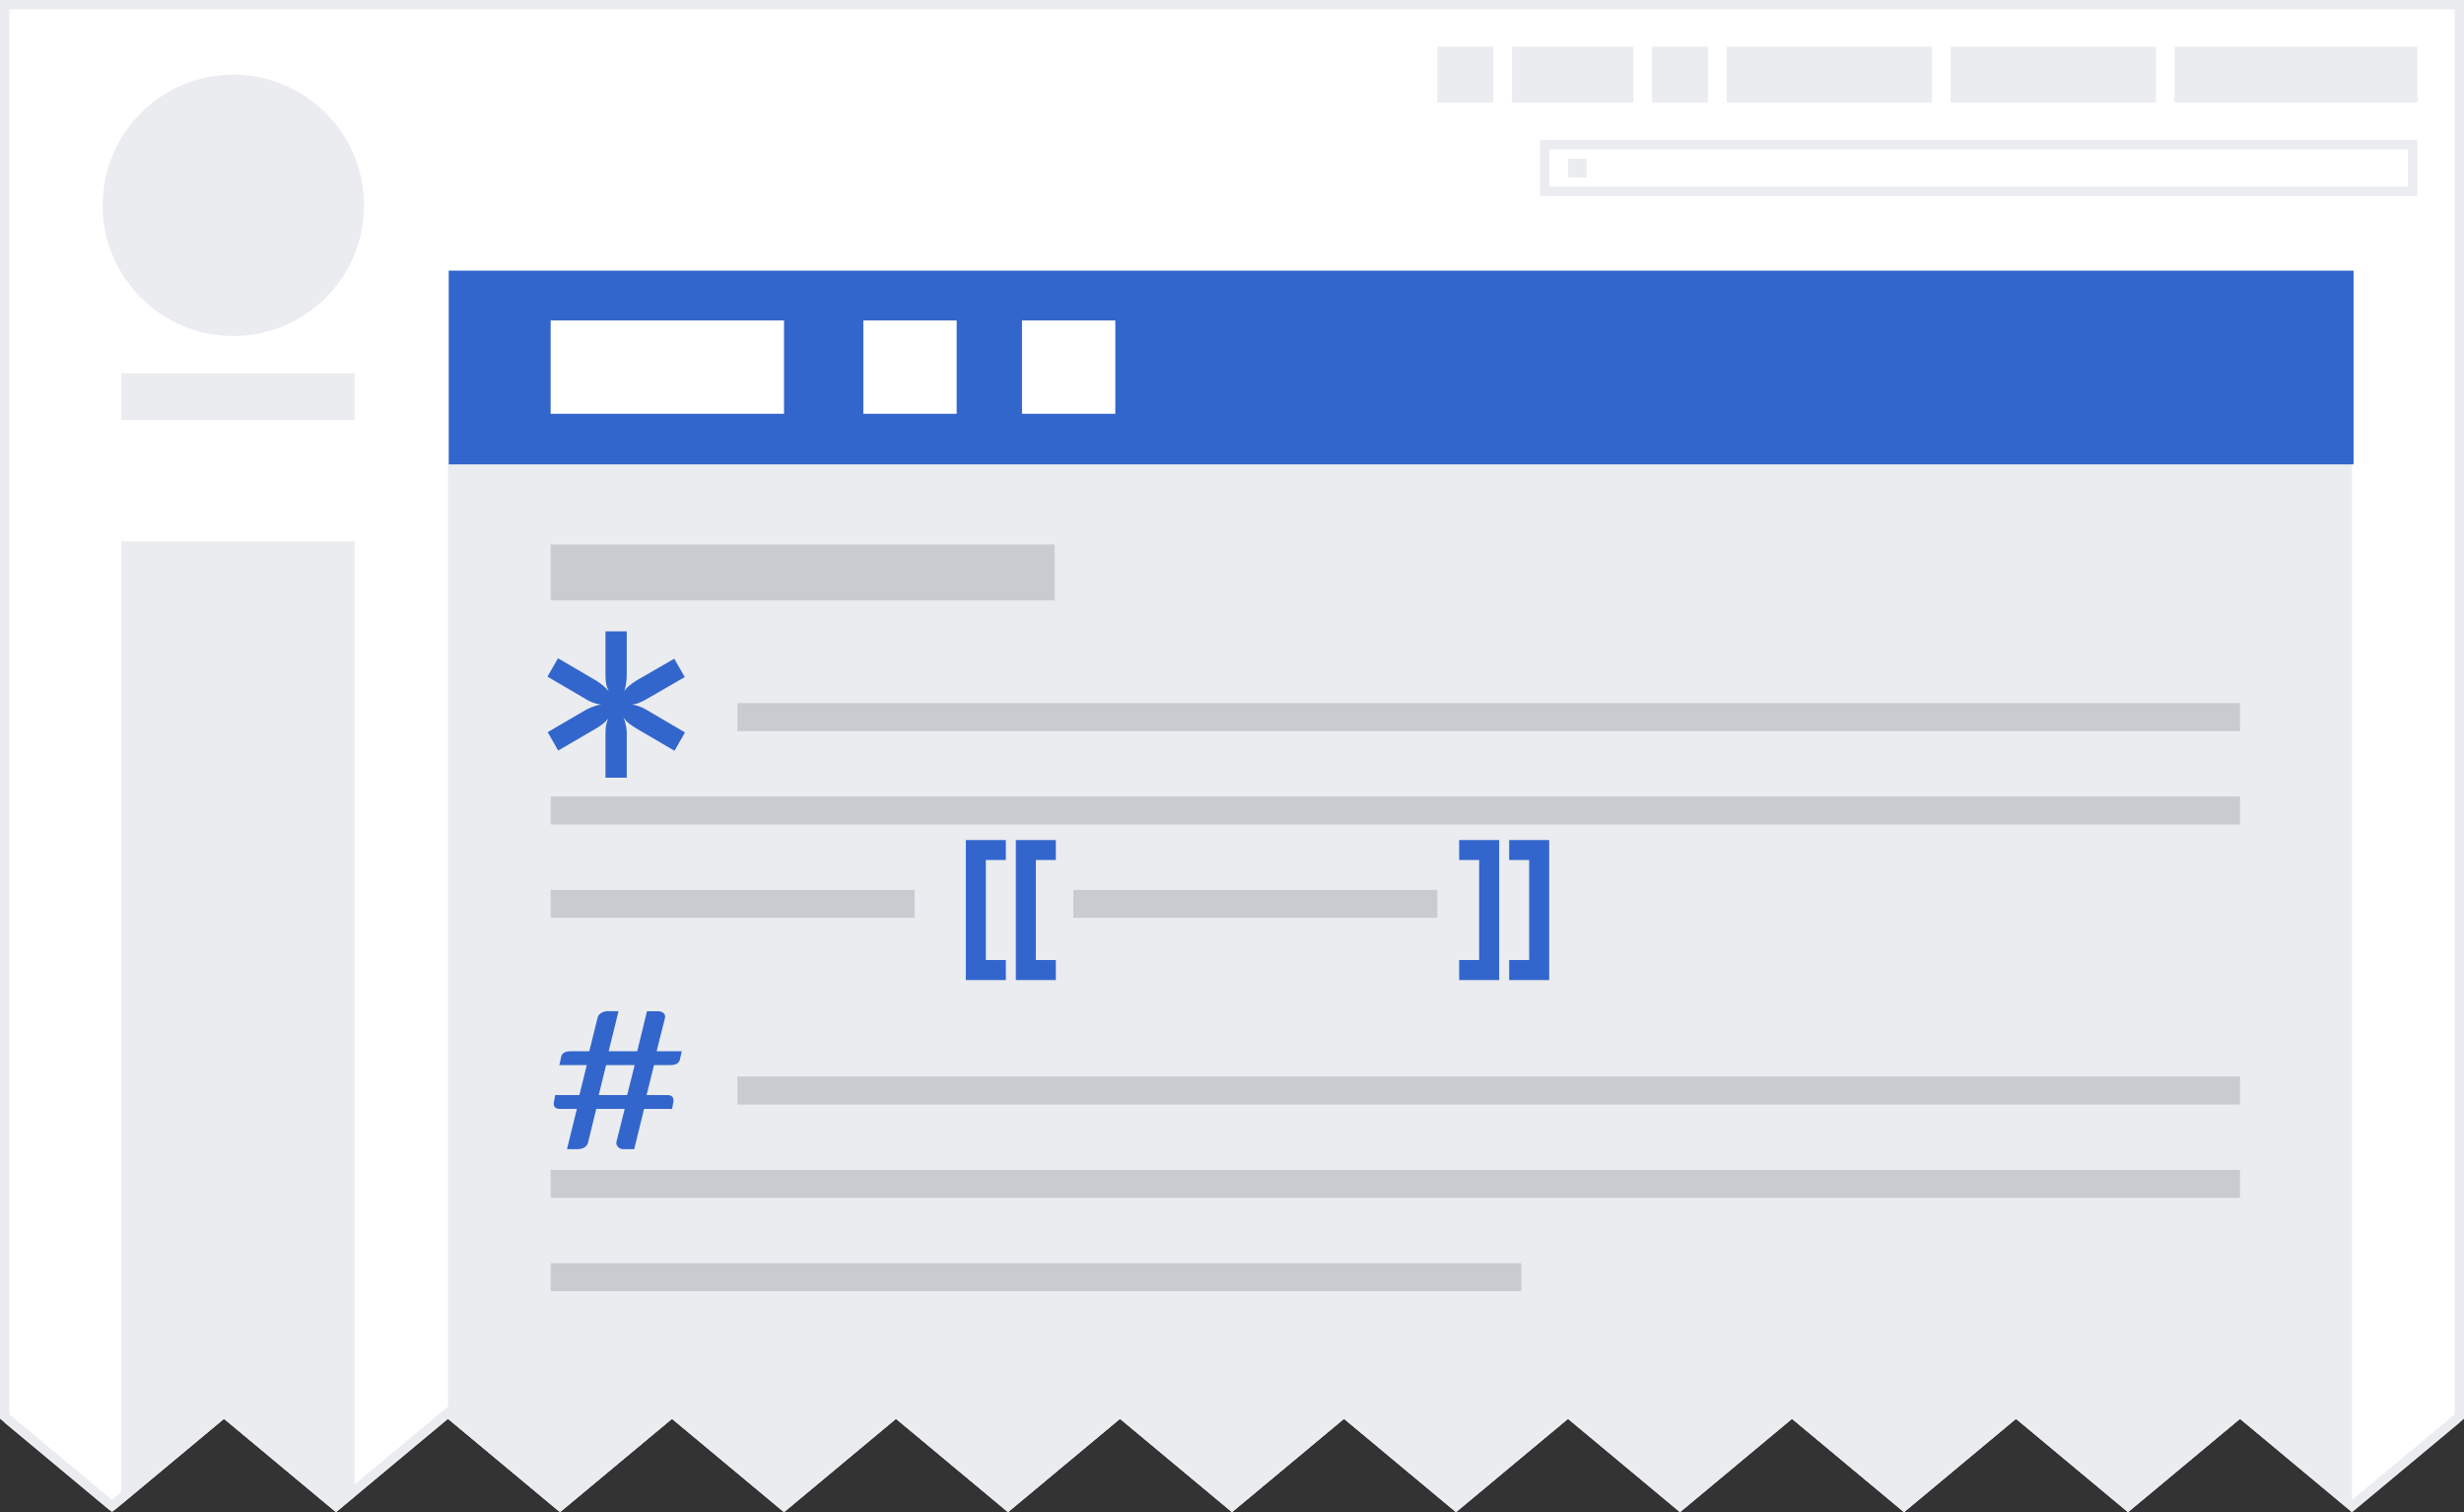 <?xml version="1.0" encoding="UTF-8"?>
<svg xmlns="http://www.w3.org/2000/svg" width="264" height="162" viewBox="0 0 264 162">
	<rect x="0" y="0" width="264" height="162" fill="#333333" stroke="none"/>
	<defs>
		<clipPath id="jagged-edge">
			<path d="M0 0v152l12 10 12-10 12 10 12-10 12 10 12-10 12 10 12-10 12 10 12-10 12 10 12-10 12 10 12-10 12 10 12-10 12 10 12-10 12 10 12-10 12 10 12-10V0z"/>
		</clipPath>
	</defs>
	<g id="screenshot" clip-path="url(#jagged-edge)">
		<path id="background" fill="#fff" d="M263.5 162.25l-263-.5V.5h263z"/>
		<path id="article" fill="#eaecf0" d="M252 162.496V29H48v133.496z"/>
		<path id="logo" fill="#eaecf0" d="M11 22c0-7.732 6.268-14 14-14s14 6.268 14 14-6.268 14-14 14-14-6.268-14-14z"/>
		<path id="sidebar" fill="#eaecf0" d="M38 163.807V58H13v105.807h25z"/>
		<path id="personal-tools" fill="#eaecf0" d="M233 5h26v6h-26V5zm-24 0h22v6h-22zm-24 0h22v6h-22zm-23 0h13v6h-13zm15 0h6v6h-6zm-23 0h6v6h-6z"/>
		<g id="search" fill="#eaecf0">
			<path d="M258 16v4h-92v-4h92m1-1h-94v6h94v-6z"/>
			<path id="icon" d="M168 17h2v2h-2z"/>
		</g>
		<path id="sitename" fill="#eaecf0" d="M38 45v-5H13v5h25z"/>
		<path id="border" fill="#eaecf0" d="M0 0v162h264V0zm1 1h262v150.533l-11 9.166-12-10-12 10-12-10-12 10-12-10-12 10-12-10-12 10-12-10-12 10-12-10-12 10-12-10-12 10-12-10-12 10-12-10-12 10-12-10-12 10-11-9.168z"/>
		<path id="rect78-6" fill="#36c" d="M48.083 29h204.084v20.75H48.083z"/>
		<path fill="#fff" d="M59 34.333h25v10H59v-10zm33.5 0h10v10h-10zm17 0h10v10h-10z"/>
		<path id="*-copy" fill="#36c" d="M73.395 78.467l-1.128 1.968-4.058-2.376a11.313 11.313 0 0 1-.792-.528 3.114 3.114 0 0 1-.623-.672c.24.56.36 1.16.36 1.8v4.656h-2.28v-4.632c0-.32.016-.616.048-.888a3.2 3.2 0 0 1 .264-.84 3.547 3.547 0 0 1-.6.6 6.7 6.7 0 0 1-.746.504l-4.032 2.352-1.128-1.968 4.032-2.352a5.52 5.52 0 0 1 .84-.384c.272-.112.56-.184.864-.216a4.147 4.147 0 0 1-1.703-.624l-4.056-2.376 1.13-1.968 4.056 2.376c.288.176.544.36.768.552.24.192.448.416.624.672a3.914 3.914 0 0 1-.288-.864 5.99 5.99 0 0 1-.073-.936v-4.68h2.28v4.632c0 .32-.024.632-.072.936a3.094 3.094 0 0 1-.216.84 3.18 3.18 0 0 1 .6-.624c.222-.176.47-.352.742-.528l4.032-2.328 1.128 1.968-4.032 2.328c-.27.16-.543.296-.815.408a2.79 2.79 0 0 1-.816.216c.542.064 1.086.264 1.63.6l4.056 2.376"/>
		<path fill="#36c" stroke-width=".381" d="M165.983 90h-4.286v2.143h2.144v10.714h-2.143V105h4.286zm-5.357 0h-4.287v2.143h2.143v10.714h-2.144V105h4.286zm-57.144 0h4.286v2.143h-2.143v10.714h2.143V105h-4.286zm5.358 0h4.286v2.143h-2.144v10.714h2.144V105h-4.286z"/>
		<path id="#-copy" fill="#36c" d="M68 114.11h-3.06l-.788 3.212h3.045l.8-3.212m5.048-1.482l-.194.854c-.043.213-.151.371-.323.474-.172.103-.438.154-.8.154h-1.653l-.8 3.212h2.195c.267 0 .456.065.568.196.12.124.151.336.09.638l-.116.649H69.009l-1.059 4.313H66.815c-.122 0-.237-.021-.349-.062a.836.667 0 0 1-.258-.185 1.163.928 0 0 1-.154-.278c-.026-.103-.022-.216.013-.34l.865-3.449H63.883l-.864 3.552c-.069.275-.211.47-.426.587-.215.117-.459.175-.735.175h-1.11l1.059-4.313h-1.783c-.258 0-.448-.062-.569-.185-.12-.124-.151-.34-.09-.649l.118-.649h2.595l.789-3.212H59.933l.181-.844c.043-.22.151-.381.323-.484.172-.103.439-.154.8-.154h1.899l.891-3.583c.05-.22.179-.391.387-.515a1.131.902 0 0 1 .722-.196h1.135L65.214 112.628h3.06l1.047-4.293h1.123c.275 0 .49.069.646.206.154.137.206.316.154.535l-.889 3.552h2.697"/>
		<path fill="#c8ccd1" d="M59 58.333h54v6H59zm20 57.001H240v3H79.001zM59 135.334h104v3H59zm0-40h39v3H59zm0 30h181v3H59zm56-30h39v3h-39zm-35.999-20H240v3H79.001zM59 85.334h181v3H59z"/>
	</g>
</svg>

